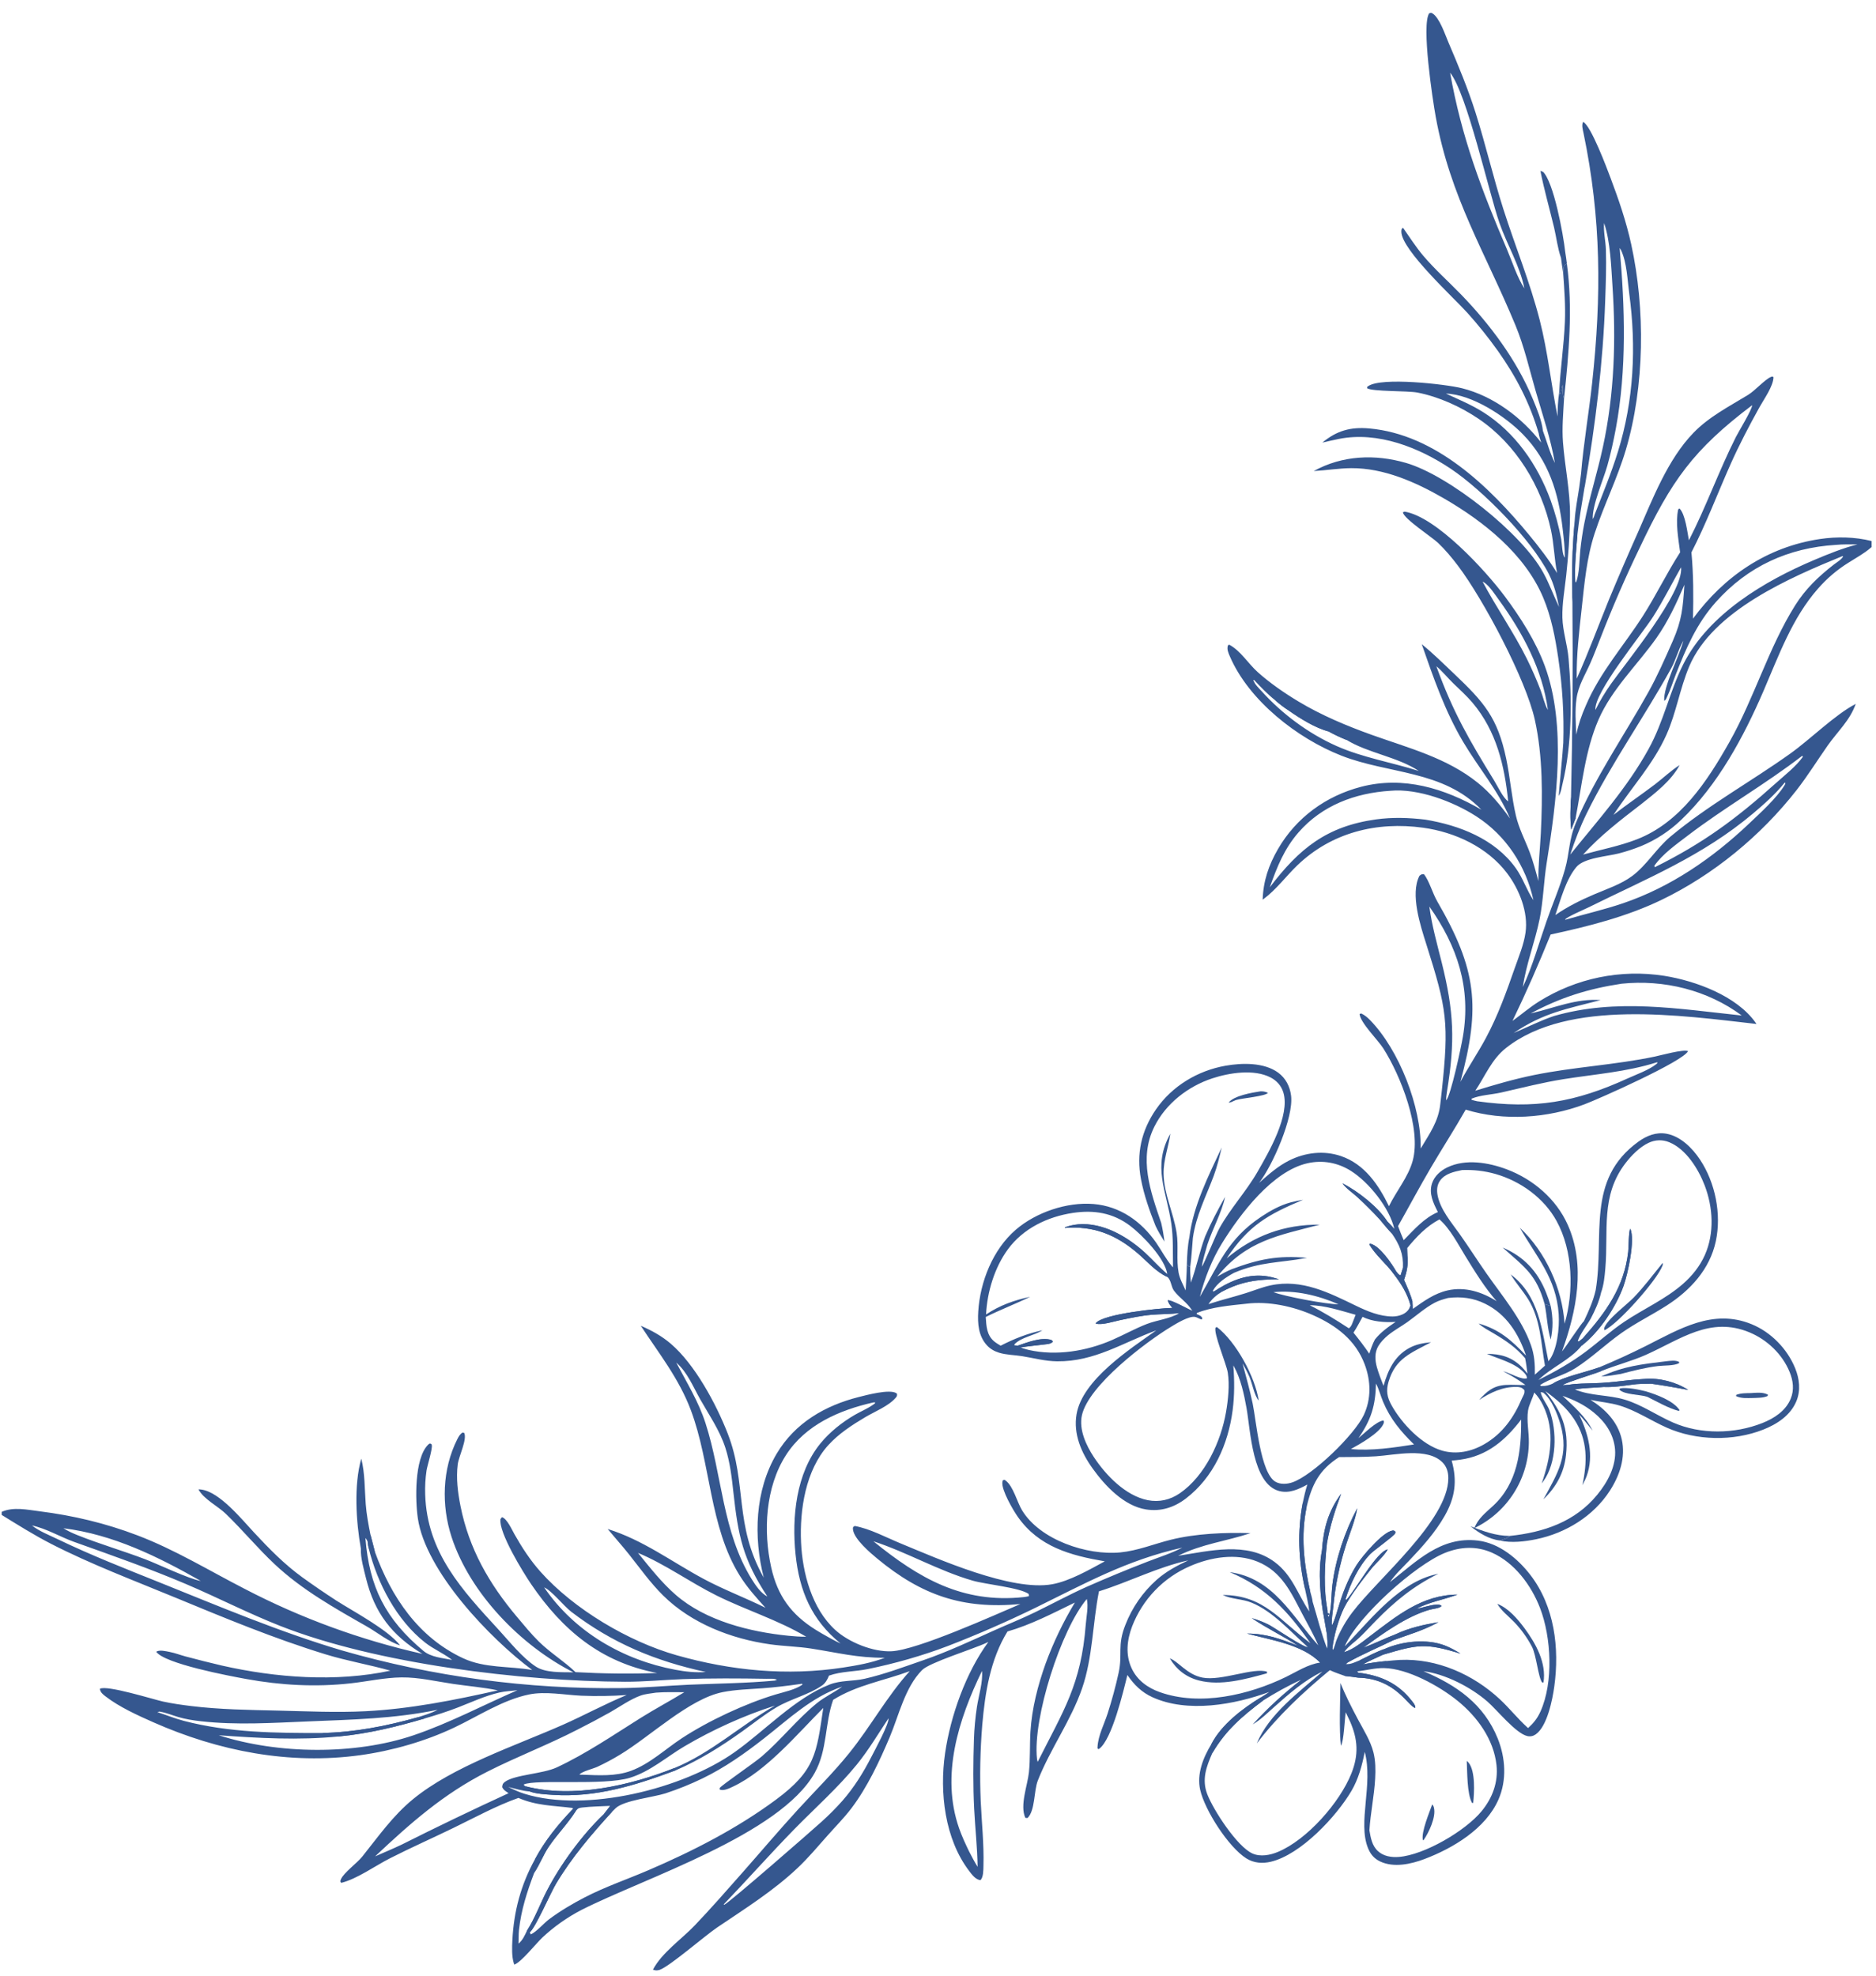 <?xml version="1.0" encoding="UTF-8"?> <svg xmlns="http://www.w3.org/2000/svg" width="320" height="337" viewBox="0 0 320 337" fill="none"><g clip-path="url(#clip0_1847_1294)"><path d="M265.229 78.968C264.496 74.782 263.136 70.793 261.958 66.725C260.87 62.967 260.006 59.114 258.505 55.491C253.299 42.927 247.427 33.731 244.905 19.952C244.366 17.005 242.436 4.22 243.788 2.264C244.045 2.202 244.081 2.131 244.325 2.274C245.533 2.98 246.494 5.887 247.053 7.195C248.743 11.146 250.39 15.098 251.688 19.2C253.412 24.647 254.7 30.223 256.437 35.667C258.46 42.007 260.989 48.148 262.642 54.609C264.02 59.999 264.592 65.583 265.68 71.037C265.689 69.69 265.747 68.345 265.952 67.011L266.143 67.221C266.277 66.691 266.406 66.161 266.532 65.629C266.561 66.395 266.499 67.274 266.79 67.99C266.655 70.477 266.415 72.949 266.605 75.438C266.921 79.567 267.839 83.75 267.804 87.89C267.774 91.284 267.519 94.814 267.151 98.187C266.894 100.549 266.446 102.944 266.505 105.327C266.563 107.659 267.353 109.942 267.555 112.265C268.15 119.081 268.159 127.017 266.53 133.676C266.369 134.336 266.258 135.173 265.899 135.744C265.849 135.559 266.626 127.808 266.659 126.678C266.729 124.263 266.693 121.85 266.55 119.438C266.407 117.027 266.157 114.626 265.802 112.237C265.277 108.72 264.625 105.243 263.24 101.947C260.104 94.486 253.024 88.879 246.154 84.924C241.444 82.212 236 79.807 230.473 79.849C228.33 79.866 226.227 80.226 224.094 80.343C228.961 77.65 234.548 77.421 239.847 78.961C247.118 81.073 259.586 90.95 263.256 97.694C264.28 99.575 265.017 101.598 265.933 103.531C265.534 101.549 265.108 99.701 264.183 97.881C261.207 92.026 252.96 83.637 247.484 79.965C242.056 76.326 235.038 73.548 228.421 74.855C227.465 75.044 226.513 75.27 225.563 75.489C228.021 73.441 230.4 72.793 233.568 73.076C244.843 74.083 253.981 82.933 260.835 91.242C262.563 93.337 264.186 95.43 265.603 97.751C265.122 95.318 265.081 92.838 264.558 90.405C262.949 82.927 258.567 75.714 252.178 71.411C249.116 69.348 245.426 67.668 241.791 66.957C240.076 66.622 234.076 66.813 233.186 66.21C233.226 65.932 233.161 66.014 233.392 65.853C235.646 64.291 246.534 65.508 249.382 66.218C254.709 67.545 259.557 71.19 262.891 75.491C262.747 74.987 262.526 74.433 262.468 73.915C260.928 68.702 258.621 64.241 255.486 59.825C253.885 57.581 252.164 55.434 250.323 53.383C247.958 50.757 239.168 42.732 239.036 39.576C239.025 39.315 239.045 39.278 239.093 39.05L239.32 38.85C240.429 40.416 241.501 42.113 242.737 43.577C244.707 45.908 247.013 47.956 249.137 50.142C254.126 55.279 258.698 61.38 261.449 68.026C262.107 69.618 263.006 71.746 263.182 73.478C263.87 75.33 264.337 77.184 265.229 78.968ZM266.917 95.103C266.945 93.471 266.736 91.825 266.552 90.205C265.854 84.065 264.182 78.616 259.788 74.094C256.781 70.999 251.09 67.267 246.641 67.132C248.742 68.101 250.949 69.02 252.913 70.246C258.419 73.682 262.298 79.288 264.495 85.32C265.27 87.449 265.891 89.74 266.308 91.971C266.44 92.675 266.471 94.7 266.917 95.103ZM260.024 49.191C259.24 45.269 257.058 41.751 255.76 38.001C253.906 32.642 250.225 15.96 247.353 12.395C249.287 23.395 252.738 32.438 257.087 42.621C257.97 44.688 258.796 47.337 260.024 49.191Z" fill="#35578F"></path><path d="M33.855 254.031C34.082 254.032 34.072 254.026 34.335 254.059C37.448 254.454 41.215 259.107 43.304 261.35C45.894 264.13 48.473 266.781 51.563 269.021C53.467 270.396 55.405 271.722 57.376 272.998C60.425 274.944 66.124 277.93 68.244 280.631C66.314 280.04 64.403 278.456 62.644 277.453C57.126 274.308 51.535 271.182 46.871 266.81C43.952 264.075 41.39 260.965 38.51 258.188C37.128 256.855 34.753 255.709 33.855 254.031Z" fill="#35578F"></path><path d="M266.639 46.578C266.646 46.308 266.635 46.012 266.678 45.745C266.758 45.24 266.861 45.242 267.269 44.965C268.316 52.598 267.593 60.373 266.79 67.99C266.5 67.274 266.562 66.395 266.533 65.629C266.407 66.161 266.277 66.691 266.144 67.221L265.953 67.011C266.146 62.979 266.761 58.968 266.933 54.926C267.051 52.132 266.839 49.363 266.639 46.578Z" fill="#35578F"></path><path d="M266.271 43.986C265.7 42.405 265.476 40.43 265.081 38.775C264.31 35.551 263.389 32.371 262.75 29.114L263.227 29.37L262.98 29.119C263.028 29.154 263.079 29.185 263.124 29.224C265.001 30.852 266.682 40.081 266.989 42.972C267.096 43.634 267.19 44.298 267.27 44.965C266.862 45.242 266.759 45.24 266.679 45.745C266.636 46.012 266.647 46.308 266.64 46.578C266.484 45.725 266.392 44.846 266.271 43.986Z" fill="#35578F"></path><path d="M215.012 186.135C215.536 186.132 215.806 186.185 216.287 186.394C215.881 186.967 211.906 187.308 210.953 187.586L210.751 187.647L209.905 188.023L209.939 187.983L209.559 188.074C210.462 186.873 213.584 186.354 215.012 186.135Z" fill="#35578F"></path><path d="M269.685 80.811C270.115 75.611 271.024 70.462 271.584 65.276C273.18 50.516 273.148 37.276 270.106 22.683C269.983 22.095 269.757 21.34 270.038 20.785C271.372 21.388 274.121 28.76 274.723 30.357C276.122 34.069 277.393 37.783 278.244 41.663C280.663 52.692 280.548 65.873 277.326 76.729C275.877 81.61 273.59 86.147 272.011 90.967C270.633 95.175 270.268 99.503 269.788 103.873C269.353 107.836 268.886 111.754 268.952 115.749C270.956 111.296 272.629 106.743 274.466 102.223C276.064 98.382 277.712 94.562 279.41 90.763C281.907 85.077 284.468 78.37 288.841 73.843C291.539 71.052 294.939 69.336 298.202 67.338C299.381 66.616 301.096 64.666 302.11 64.278C302.176 64.252 302.244 64.233 302.311 64.21L302.516 64.328C302.482 65.871 300.888 68.077 300.134 69.437C298.345 72.665 296.657 75.876 295.156 79.253C292.949 84.22 291.002 89.381 288.517 94.213C288.871 98.004 288.869 101.718 288.781 105.519C294.083 98.288 301.436 93.281 310.419 91.939C313.324 91.504 316.398 91.558 319.255 92.28V93.297L319.065 93.46C317.912 94.44 316.585 95.157 315.311 95.965C314.825 96.266 314.351 96.586 313.888 96.924C313.425 97.261 312.976 97.615 312.542 97.987C312.106 98.358 311.684 98.745 311.277 99.148C310.87 99.55 310.479 99.968 310.104 100.4C305.697 105.399 303.414 111.813 300.816 117.837C297.429 125.687 293.016 133.911 286.743 139.86C286.25 140.332 285.736 140.78 285.202 141.205C284.667 141.629 284.114 142.028 283.543 142.401C282.971 142.774 282.384 143.121 281.78 143.439C281.177 143.758 280.56 144.048 279.929 144.309C278.689 144.808 277.422 145.225 276.128 145.56C274.18 146.064 270.208 146.305 268.895 147.873C267.076 150.046 266.225 153.423 265.303 156.071C267.379 154.637 269.611 153.529 271.927 152.542C274.098 151.617 276.525 150.817 278.425 149.401C280.882 147.571 282.546 144.687 284.944 142.685C291.348 137.341 298.631 133.351 305.39 128.523C308.826 126.069 313.013 121.887 316.542 120.055C315.557 122.873 313.461 124.742 311.782 127.127C309.989 129.676 308.361 132.317 306.438 134.779C300.372 142.543 292.27 149.217 283.387 153.496C277.453 156.355 270.916 158.007 264.504 159.389C262.471 164.401 260.345 169.26 257.993 174.132C259.499 173.037 260.93 171.806 262.508 170.819C262.902 170.572 263.3 170.335 263.704 170.106C264.108 169.877 264.517 169.657 264.93 169.447C265.344 169.236 265.762 169.035 266.185 168.843C266.608 168.652 267.034 168.469 267.465 168.297C267.896 168.124 268.33 167.961 268.769 167.808C269.207 167.654 269.648 167.511 270.093 167.377C270.537 167.244 270.984 167.12 271.435 167.007C271.885 166.893 272.337 166.79 272.791 166.696C273.246 166.603 273.703 166.52 274.161 166.447C274.62 166.374 275.079 166.311 275.541 166.259C276.002 166.206 276.464 166.164 276.927 166.133C277.39 166.101 277.854 166.08 278.318 166.069C278.782 166.058 279.246 166.057 279.71 166.067C280.174 166.077 280.638 166.097 281.101 166.127C281.564 166.158 282.026 166.199 282.488 166.25C282.949 166.301 283.409 166.363 283.867 166.434C289.207 167.287 296.222 169.836 299.478 174.445C299.525 174.512 299.571 174.581 299.618 174.648C286.923 173.222 267.543 170.314 256.889 178.742C254.414 180.7 253.362 183.487 251.649 186.034C254.957 185.012 258.28 184.046 261.676 183.355C268.498 181.968 275.474 181.638 282.299 180.204C283.267 180.001 287.191 178.915 287.935 179.28C287.155 181.004 272.803 187.402 270.262 188.355C263.961 190.719 256.493 191.263 250.013 189.259C248.128 192.58 246.057 195.777 244.122 199.067C242.173 202.378 240.366 205.777 238.476 209.122C238.772 209.935 239.092 210.729 239.435 211.523C241.214 209.728 242.902 207.74 245.273 206.73C244.493 205.211 243.691 203.573 244.267 201.834C244.68 200.588 245.719 199.667 246.874 199.109C250.001 197.599 253.919 198.273 257.037 199.448C261.507 201.133 265.447 204.49 267.414 208.89C270.516 215.833 268.915 223.661 266.439 230.506C267.111 229.701 269.772 225.627 270.163 225.361C270.994 223.605 271.743 221.959 272.183 220.055C273.746 210.8 270.447 201.235 279.478 194.716C280.873 193.71 282.488 193.056 284.233 193.362C286.656 193.787 288.674 195.813 289.984 197.787C292.592 201.72 293.664 207.069 292.679 211.691C291.656 216.487 288.32 220.086 284.311 222.66C281.778 224.286 279.024 225.628 276.57 227.364C273.887 229.262 271.512 231.574 268.729 233.35C266.822 234.567 264.254 235.162 262.695 236.246C262.873 236.43 262.771 236.391 263.016 236.397C263.749 236.412 264.225 236.273 264.883 235.974C266.773 234.796 270.457 234.057 272.739 233.23C275.443 232.109 278.104 230.892 280.72 229.579C286.499 226.672 292.174 223.158 298.776 225.852C302.081 227.201 304.861 230.05 306.207 233.351C306.942 235.15 307.182 237.141 306.421 238.98C305.413 241.413 303.119 242.908 300.759 243.837C295.652 245.847 289.321 245.728 284.309 243.499C281.618 242.303 279.119 240.601 276.286 239.737C274.643 239.236 272.96 239.128 271.298 238.753C273.818 240.336 275.958 242.503 276.632 245.493C277.324 248.571 276.276 251.65 274.615 254.234C271.813 258.594 267.089 261.477 262.063 262.524C260.133 262.926 257.786 263.202 255.845 262.75C256.473 262.496 257.046 262.481 257.52 261.966C263.296 261.363 268.656 259.576 272.458 254.938C274.218 252.791 275.727 250.033 275.483 247.169C275.265 244.615 273.812 242.512 271.878 240.93C270.25 239.6 268.499 238.759 266.528 238.07C268.477 239.902 270.451 241.586 271.667 244.014C270.916 243.076 270.172 242.138 269.359 241.251C270.92 244.524 271.937 248.228 270.637 251.779C270.443 252.311 270.167 252.814 269.914 253.32C270.77 249.31 270.859 245.632 268.518 242.068C267.232 240.11 265.475 238.621 263.594 237.266C266.358 240.749 267.62 243.629 267.121 248.174C266.787 251.223 265.451 253.615 263.271 255.726C265.698 251.269 267.689 248.221 266.175 242.942C265.675 241.2 264.683 238.656 263.232 237.526L262.804 237.434C262.956 238.427 263.911 239.518 264.289 240.512C265.639 244.065 265.547 249.509 263.25 252.643C263.16 252.766 263.069 252.888 262.977 253.01C264.482 248.624 265.331 244.074 263.211 239.703C262.817 238.891 262.332 238.152 261.701 237.503C261.429 238.512 260.811 239.565 260.653 240.558C260.371 242.334 260.819 244.235 260.784 246.031C260.782 246.211 260.777 246.39 260.769 246.569C260.761 246.748 260.75 246.927 260.736 247.106C260.723 247.285 260.706 247.464 260.687 247.642C260.667 247.821 260.644 247.999 260.619 248.176C260.594 248.354 260.565 248.531 260.534 248.708C260.503 248.884 260.468 249.06 260.432 249.236C260.394 249.411 260.354 249.586 260.312 249.761C260.269 249.935 260.223 250.108 260.175 250.281C260.126 250.454 260.075 250.626 260.021 250.797C259.967 250.968 259.91 251.138 259.85 251.307C259.79 251.476 259.728 251.644 259.663 251.812C259.598 251.979 259.53 252.145 259.459 252.31C259.388 252.475 259.315 252.638 259.239 252.801C259.163 252.963 259.084 253.125 259.003 253.285C258.922 253.444 258.838 253.603 258.751 253.76C258.665 253.917 258.576 254.073 258.484 254.227C258.393 254.381 258.298 254.534 258.202 254.685C258.105 254.836 258.006 254.986 257.904 255.134C257.803 255.282 257.699 255.428 257.593 255.572C257.486 255.717 257.378 255.86 257.266 256.001C257.156 256.142 257.042 256.281 256.927 256.418C256.811 256.555 256.693 256.69 256.573 256.824C256.453 256.957 256.331 257.088 256.207 257.218C256.082 257.347 255.956 257.474 255.827 257.599C255.699 257.725 255.569 257.848 255.436 257.969C255.303 258.09 255.169 258.208 255.032 258.325C254.896 258.441 254.758 258.555 254.618 258.667C254.477 258.779 254.335 258.889 254.191 258.996C254.048 259.104 253.902 259.209 253.755 259.311C253.608 259.414 253.459 259.514 253.308 259.611C253.158 259.709 253.006 259.804 252.852 259.897C252.699 259.989 252.544 260.08 252.387 260.167C252.086 260.338 251.781 260.502 251.473 260.659C252.158 258.94 253.372 258.05 254.693 256.824C258.851 252.969 259.517 247.514 259.466 242.122C256.77 245.666 253.664 248.322 249.117 248.956C248.62 249.026 248.121 249.081 247.621 249.12C248.591 252.584 248.217 255.392 246.433 258.534C244.811 261.392 242.555 263.88 240.301 266.249C239.201 267.405 237.988 268.528 237.086 269.849C241.649 266.297 245.747 262.002 252.097 262.76C255.714 263.193 258.895 265.827 261.045 268.622C265.168 273.984 266.027 281.099 265.124 287.648C264.819 289.863 263.921 294.438 261.959 295.809C261.525 296.112 261.026 296.219 260.509 296.097C258.541 295.632 255.354 291.635 253.725 290.222C250.888 287.76 246.557 285.518 242.81 285.039C248.451 287.419 253.117 290.653 255.477 296.519C256.804 299.816 257.049 303.612 255.606 306.915C253.429 311.899 247.851 315.235 242.976 317.077C240.676 317.946 237.744 318.591 235.417 317.488C234.385 316.996 233.761 316.245 233.343 315.198C231.569 310.776 234.257 304.373 232.793 298.798C232.343 301.099 231.719 303.427 230.52 305.461C227.945 309.83 221.903 316.307 216.791 317.532C215.33 317.88 213.879 317.771 212.592 316.965C209.553 315.052 205.51 308.762 204.721 305.271C204.11 302.57 205.235 299.76 206.625 297.485C208.349 294.136 211.934 291.422 215.074 289.503C215.551 289.198 216.041 288.905 216.501 288.576C210.586 290.753 202.556 292.205 196.571 289.471C194.714 288.623 193.444 287.35 192.303 285.686C191.621 288.476 189.687 296.641 187.519 298.251C187.47 298.287 187.415 298.312 187.363 298.342C187.164 298.118 187.194 298.238 187.21 297.974C187.327 295.967 188.329 294.135 188.937 292.246C189.661 289.996 190.305 287.625 190.809 285.316C191.519 282.067 190.537 280.723 191.964 277.133C192.106 276.766 192.258 276.404 192.422 276.047C192.585 275.689 192.759 275.337 192.943 274.99C193.128 274.643 193.322 274.301 193.527 273.966C193.731 273.63 193.946 273.301 194.17 272.978C194.394 272.655 194.627 272.339 194.87 272.03C195.113 271.721 195.365 271.419 195.625 271.125C195.886 270.831 196.155 270.545 196.433 270.267C196.71 269.988 196.996 269.719 197.29 269.457C198.932 268.009 200.722 267.064 202.684 266.135C197.358 267.323 192.609 269.805 187.455 271.417C186.366 276.89 186.408 282.663 184.578 287.965C182.681 293.462 179.154 298.279 177.031 303.677C176.328 305.463 176.598 308.769 175.275 310.079L174.904 310.057C173.915 307.97 175.28 304.477 175.51 302.286C175.75 299.993 175.627 297.645 175.77 295.339C176.017 291.38 177.026 287.46 178.356 283.732C179.02 281.922 179.77 280.148 180.604 278.409C181.438 276.671 182.353 274.977 183.35 273.326C179.575 275.16 175.9 277.096 171.851 278.265C168.917 283.03 168.031 288.677 167.551 294.176C167.195 298.511 167.106 302.852 167.286 307.199C167.454 310.855 167.856 314.559 167.752 318.217C167.732 318.915 167.763 320.183 167.236 320.681C166.405 320.569 165.822 319.775 165.333 319.136C161.138 313.637 160.244 305.692 161.204 299.059C162.129 292.665 164.77 285.238 168.594 280.043L168.331 280.17C166.082 281.245 158.551 283.543 157.263 284.862C154.347 287.847 153.346 292.527 151.764 296.278C150.027 300.398 147.94 304.841 145.232 308.415C143.996 310.046 142.522 311.525 141.166 313.058C139.491 314.946 137.888 316.865 136.049 318.603C131.913 322.513 127.038 325.569 122.339 328.741C120.212 330.177 114.225 335.386 112.512 335.981C111.981 336.109 111.896 336.106 111.375 335.944C112.923 333.018 116.225 330.788 118.504 328.401C121.269 325.504 123.918 322.473 126.57 319.472C129.763 315.855 132.874 312.17 136.131 308.613C139.047 305.425 142.137 302.379 144.851 299.013C148.499 294.491 151.283 289.35 155.174 285.034C150.75 286.668 146.186 287.386 142.115 289.921C140.666 294.013 141.157 298.475 138.957 302.394C133.051 312.908 109.972 320.282 99.206 325.744C98.595 326.06 97.995 326.396 97.407 326.753C96.819 327.111 96.245 327.487 95.683 327.884C95.121 328.281 94.573 328.696 94.04 329.13C93.507 329.564 92.99 330.017 92.489 330.489C91.447 331.473 88.82 334.772 87.718 335.075C87.694 335.006 87.67 334.938 87.648 334.869C87.274 333.676 87.337 332.127 87.4 330.891C87.65 325.965 88.854 321.466 91.234 317.142C92.934 313.949 95.234 311.12 97.737 308.526L97.678 308.364C94.406 307.948 91.544 308.003 88.429 306.651C84.663 307.984 81.031 309.976 77.439 311.722C73.815 313.485 70.116 315.123 66.525 316.946C63.95 318.254 60.959 320.441 58.206 321.142L58.041 320.909C58.077 320.706 58.066 320.712 58.168 320.488C58.673 319.379 60.906 317.765 61.779 316.675C64.554 313.214 66.979 309.717 70.453 306.864C77.255 301.279 87.853 297.781 95.963 294.201C99.639 292.579 103.184 290.626 106.899 289.105C104.321 289.283 101.741 289.32 99.159 289.218C96.326 289.086 93.02 288.434 90.236 289.008C85.744 289.933 81.61 292.692 77.497 294.643C72.542 296.992 66.905 298.608 61.471 299.359C49.356 301.034 37.277 298.669 26.162 293.753C23.445 292.551 20.357 291.146 18.012 289.342C17.545 288.983 17.119 288.65 17.039 288.044C18.166 287.338 26.16 289.853 27.798 290.211C29.353 290.55 30.96 290.777 32.539 290.972C37.481 291.581 42.492 291.642 47.465 291.759C52.411 291.876 57.391 292.114 62.333 291.865C69.98 291.48 77.473 289.975 84.929 288.307C82.442 287.787 79.878 287.584 77.364 287.217C74.434 286.79 71.447 286.059 68.479 286.096C65.597 286.131 62.698 286.787 59.834 287.105C53.835 287.773 47.938 287.446 42.011 286.37C39.083 285.839 28.064 283.764 26.648 281.721C27.178 281.349 28.308 281.63 28.927 281.75C29.853 281.931 30.73 282.273 31.639 282.518C33.706 283.072 35.78 283.593 37.862 284.081C47.049 286.154 57.328 286.939 66.597 284.944C62.938 283.917 59.195 283.285 55.553 282.168C46.754 279.471 38.272 275.94 29.776 272.429C22.737 269.521 15.489 266.791 8.712 263.314C5.814 261.827 3.06 260.093 0.289 258.386L0.289 257.861C2.27 256.969 4.646 257.497 6.727 257.76C12.524 258.493 17.985 259.79 23.452 261.872C29.856 264.312 35.64 267.867 41.712 270.982C44.107 272.23 46.539 273.399 49.009 274.49C51.48 275.58 53.983 276.589 56.519 277.517C59.054 278.445 61.618 279.289 64.208 280.05C66.799 280.812 69.412 281.488 72.046 282.079C66.853 278.945 63.883 275.077 62.435 269.199C62.071 267.717 61.479 265.671 61.559 264.159C60.731 259.51 60.338 253.313 61.626 248.782C62.263 251.309 62.186 253.952 62.385 256.536C62.52 258.298 62.84 260.012 63.189 261.74L63.95 264.681C66.737 272.369 71.352 279.271 79.005 282.833C82.724 284.563 86.841 284.139 90.787 284.834C83.571 279.483 72.582 267.965 71.272 258.948C70.832 255.921 70.661 248.857 72.984 246.45C73.138 246.29 73.169 246.286 73.336 246.192C73.548 246.29 73.585 246.243 73.643 246.438C73.825 247.054 72.887 249.946 72.757 250.812C72.556 252.166 72.48 253.528 72.527 254.896C72.835 264.819 78.803 271.164 85.118 278.037C87.004 280.091 89.053 282.695 91.38 284.239C93.052 285.349 95.847 285.198 97.815 285.228C88.889 280.72 80.172 271.79 77.028 262.149C75.268 256.751 75.416 250.587 78.011 245.457C78.234 245.016 78.468 244.595 78.901 244.334L79.181 244.393C79.718 245.5 78.254 248.375 78.079 249.761C77.782 252.112 78.086 254.54 78.545 256.849C80.003 264.171 83.434 270.133 88.186 275.777C89.394 277.211 90.577 278.666 91.915 279.983C93.872 281.909 96.213 283.33 98.174 285.2C102.833 285.455 107.428 285.524 112.089 285.344C102.52 283.533 95.95 278.05 90.593 270.182C89.236 268.189 85.043 261.385 85.368 259.094L85.625 258.767C86.472 259.004 87.326 260.919 87.737 261.646C89.027 263.931 90.432 266.095 92.183 268.061C97.898 274.477 107.225 279.998 115.458 282.329C124.719 284.952 134.287 285.875 143.819 284.416C146.221 284.048 148.652 283.616 150.93 282.746C146.15 282.764 142.956 281.888 138.362 281.176C136.046 280.816 133.681 280.78 131.356 280.453C124.721 279.519 117.915 276.883 113.095 272.106C110.941 269.97 109.193 267.5 107.312 265.132C106.134 263.649 104.864 262.241 103.654 260.785C109.674 262.649 114.549 266.357 120.027 269.299C123.468 271.145 127.097 272.496 130.576 274.225C129 272.486 127.432 270.743 126.188 268.743C120.976 260.361 121.266 249.645 117.847 240.53C115.816 235.114 112.424 230.88 109.301 226.118C111.192 226.945 112.851 227.844 114.427 229.191C118.526 232.694 122.165 239.458 124.132 244.505C127.467 253.058 125.168 260.024 130.277 269.082C128.512 262.142 128.753 254.213 132.49 247.927C135.598 242.7 140.723 239.724 146.499 238.271C147.759 237.954 151.725 236.882 152.872 237.61C152.922 237.641 152.962 237.686 153.006 237.724C153.026 238.063 153.023 238.122 152.79 238.395C151.565 239.826 149.226 240.741 147.604 241.703C145.345 243.044 143.066 244.524 141.289 246.48C137.419 250.74 136.39 257.503 136.639 263.042C136.873 268.26 138.477 274.348 142.463 277.993C144.777 280.11 148.911 281.782 152.056 281.638C156.421 281.438 169.472 275.533 174.053 273.584C164.213 274.504 157.216 272.103 149.638 265.835C148.454 264.856 145.739 262.554 145.506 260.933C145.471 260.691 145.485 260.676 145.513 260.465L145.791 260.266C148.388 260.734 151.131 262.212 153.577 263.222C160.007 265.875 172.529 271.467 179.487 270.206C182.456 269.668 185.802 267.735 188.452 266.3C182.603 265.296 177.218 263.841 173.611 258.706C172.81 257.565 170.83 254.191 170.98 252.81C171.001 252.61 171.017 252.605 171.091 252.45C171.406 252.403 171.304 252.358 171.541 252.529C172.828 253.463 173.493 256.197 174.328 257.578C177.4 262.666 185.459 265.332 191.101 264.777C194.059 264.487 196.824 263.34 199.687 262.623C203.952 261.556 208.928 261.358 213.318 261.49C209.049 262.908 205.114 263.298 200.963 265.349C206.332 264.536 212.68 262.865 217.435 266.423C220.46 268.687 221.343 271.888 223.33 274.852C223.2 273.542 222.842 272.203 222.581 270.911C221.474 266.081 221.285 261.218 222.211 256.344C222.428 255.276 222.677 254.243 222.999 253.202C221.526 254.005 219.918 254.76 218.198 254.307C213.614 253.099 213.315 244.016 212.627 240.155C212.21 237.808 211.635 235.111 210.454 233.017C210.429 232.973 210.403 232.93 210.378 232.887C210.578 235.402 210.585 238.003 210.262 240.505C209.516 246.288 207.008 251.984 202.272 255.592C200.278 257.111 198.016 257.841 195.499 257.451C191.73 256.866 188.489 253.411 186.378 250.468C184.45 247.781 183.059 244.586 183.632 241.218C184.634 235.332 192.696 230.139 197.23 226.905C191.507 229.013 186.699 232.259 180.313 232.185C178.249 232.161 176.358 231.631 174.344 231.306C173.057 231.098 171.652 231.103 170.407 230.715C169.616 230.469 168.924 230.077 168.358 229.467C166.896 227.89 166.738 225.753 166.863 223.713C167.174 218.632 169.349 213.12 173.261 209.746C176.709 206.773 181.986 204.978 186.535 205.356C191.041 205.731 194.677 208.304 197.219 211.964C198.146 213.3 198.887 214.781 199.954 216.014C199.997 216.063 200.042 216.112 200.086 216.161C200.038 213.689 200.155 211.151 199.797 208.702C198.968 203.032 196.515 198.963 199.632 193.36C199.312 195.662 198.442 197.837 198.482 200.2C198.54 203.661 200.169 206.863 200.702 210.259C201.053 212.498 200.631 214.811 201.038 217.056C201.222 218.074 201.817 219.156 202.241 220.098C202.311 218.621 202.432 217.164 202.447 215.682C202.678 215.909 202.698 215.992 203.026 216.059C202.984 216.952 203.08 217.868 203.129 218.76C204.096 216.194 204.601 213.445 205.582 210.85C206.566 208.537 207.738 206.335 208.972 204.148C208.36 206.911 206.835 209.572 205.948 212.277C205.611 213.556 205.182 214.727 205.007 216.049C205.345 215.669 207.436 210.502 208.007 209.477C209.893 206.091 212.59 203.195 214.504 199.859C216.418 196.52 220.086 190.255 218.912 186.343C218.565 185.188 217.787 184.317 216.721 183.766C213.89 182.301 209.691 182.972 206.8 183.921C202.649 185.284 198.874 188.212 196.905 192.161C194.193 197.598 196.251 203.215 198.071 208.576C198.32 209.638 198.495 210.681 198.629 211.763C198.071 210.879 197.541 210.014 197.1 209.064C196.076 206.492 195.14 203.842 194.622 201.117C193.802 196.805 194.688 192.833 197.182 189.216C199.927 185.233 204.296 182.609 209.033 181.771C211.842 181.274 215.621 181.178 218.036 182.958C219.315 183.902 220.027 185.298 220.224 186.86C220.694 190.566 217.079 198.775 214.781 201.736C216.382 200.321 217.971 198.899 219.897 197.934C222.638 196.562 225.803 196.18 228.732 197.177C232.749 198.545 235.148 202.074 236.921 205.732C238.169 203.165 240.205 200.762 240.966 198.001C242.489 192.484 238.916 183.456 235.958 178.811C235.049 177.382 232.029 174.424 231.911 172.95L232.183 172.851C232.786 173.126 233.254 173.531 233.713 174.002C238.66 179.07 242.451 188.815 242.335 195.891C243.831 193.385 245.39 191.25 245.682 188.275L245.932 186.077C247.18 174.422 246.822 172.162 243.286 161.017C242.301 157.909 240.509 152.484 242.124 149.374C242.478 149.112 242.472 149.085 242.906 149.111C243.809 150.285 244.359 152.352 245.165 153.744C251.885 165.348 252.588 171.683 249.108 184.527C250.459 181.965 252.106 179.568 253.473 177.013C255.523 173.182 256.96 169.182 258.388 165.092C259.07 163.138 259.921 161.128 260.217 159.07C260.718 155.587 259.15 151.693 257.085 148.953C253.721 144.491 248.182 141.924 242.744 141.173C234.83 140.081 227.13 141.985 221.302 147.582C219.369 149.438 217.714 151.717 215.557 153.318L215.379 153.449C215.478 150.285 216.406 147.551 217.993 144.812C221.111 139.43 226.178 135.759 232.171 134.195C239.375 132.315 246.422 134.456 252.69 138.104C246.159 131.336 236.883 132.041 228.831 128.893C221.307 125.95 213.048 119.521 209.789 111.962C209.526 111.351 209.219 110.694 209.475 110.038L209.689 109.962C211.61 110.992 212.891 113.149 214.498 114.601C216.563 116.467 219.102 118.214 221.482 119.643C225.408 122.002 229.743 123.819 234.047 125.358C240.29 127.592 246.772 129.247 252.05 133.49C254.241 135.251 255.942 137.336 257.574 139.602C255.496 134.723 252.206 130.983 249.55 126.488C246.475 121.284 244.492 115.554 242.515 109.871C244.474 111.465 246.272 113.237 248.099 114.977C253.128 119.766 255.451 122.382 256.924 129.415C257.594 132.618 257.838 135.923 258.575 139.109C259.077 141.279 260.114 143.225 260.904 145.294C261.52 146.908 261.953 148.611 262.423 150.273C262.355 147.594 262.695 144.823 262.826 142.142C263.135 135.779 263.186 129.011 261.802 122.758C260.277 115.866 253.021 102.214 248.706 96.508C247.661 95.126 246.549 93.787 245.292 92.59C244.23 91.578 239.471 88.499 239.295 87.379L239.595 87.263C244.996 88.15 253.355 97.257 256.67 101.696C259.348 105.284 261.971 109.391 263.517 113.607C267.254 123.792 265.499 136.725 263.821 147.214C263.316 150.371 263.253 153.636 262.621 156.752C261.832 160.638 260.323 164.435 259.759 168.352C261.427 164.762 262.495 160.879 263.793 157.144C264.82 154.184 266.095 151.287 266.947 148.271C267.754 145.415 267.575 143.239 268.819 140.314C272.169 132.438 277.033 125.493 281.175 118.045C282.73 115.249 284.019 112.304 285.309 109.379C286.91 105.747 287.053 103.642 287.322 99.732C285.95 102.909 284.524 106.03 282.512 108.867C279.264 113.447 274.954 117.5 272.68 122.71C270.396 127.942 269.824 133.98 268.761 139.559L268.013 141.501C267.784 139.644 267.883 137.809 267.975 135.948C268.239 124.861 268.318 113.774 268.214 102.684L268.179 99.288C268.127 95.798 268.287 92.37 268.596 88.892C268.695 86.985 269.1 85.009 269.379 83.115L269.685 80.811ZM231.669 285.287C235.489 285.769 238.458 287.051 240.869 290.159C241.139 290.508 241.427 290.837 241.417 291.294C240.237 291.121 238.121 286.291 231.708 286.143C230.951 286.029 230.192 285.934 229.43 285.858C228.565 285.542 227.666 285.26 226.837 284.857C222.248 288.657 217.994 292.623 214.371 297.367C216.463 292.323 221.587 288.621 225.577 285.101C222.494 286.583 219.89 288.881 217.352 291.137C216.177 292.181 215.043 293.316 213.681 294.115C216.24 291.302 218.92 288.857 221.913 286.516C219.667 287.535 217.535 288.733 215.445 290.043C211.914 292.68 209.036 295.159 206.786 299.02C205.769 301.335 204.964 303.498 205.929 306.015C206.967 308.719 211.032 314.971 213.644 316.133C214.996 316.737 216.659 316.41 217.971 315.865C222.961 313.787 228.537 307.438 230.516 302.47C231.78 299.296 231.63 296.669 230.267 293.566C230.038 293.054 229.798 292.547 229.548 292.045C229.362 293.22 229.231 296.966 228.737 297.761C228.402 295.415 228.603 289.571 228.654 287.042C229.503 289.183 230.537 291.193 231.615 293.223C232.571 295.023 233.777 296.898 234.275 298.884C234.64 300.335 234.648 301.868 234.568 303.353C234.408 306.307 233.771 309.22 233.588 312.179C233.809 313.463 234.032 314.802 235.046 315.728C236.011 316.609 237.352 316.815 238.612 316.715C242.964 316.376 249.961 312.282 252.731 308.907C254.576 306.658 255.582 303.975 255.266 301.048C254.791 296.656 251.973 292.795 248.622 290.081C245.527 287.574 240.109 284.558 236.04 284.504C234.485 284.483 233.023 284.904 231.49 285.066L231.669 285.287ZM247.011 221.38C246.208 221.597 245.44 221.808 244.702 222.202C243.026 223.096 241.613 224.388 240.073 225.485C238.992 226.254 237.782 226.902 236.759 227.743C236.141 228.252 235.534 228.88 235.118 229.567C234.45 230.67 234.53 232.006 234.869 233.206C235.173 234.279 235.591 235.326 235.993 236.365C236.747 233.743 237.807 231.358 240.311 229.953C241.521 229.275 242.753 229.067 244.111 228.925C240.754 230.753 238.035 231.627 236.855 235.661C236.403 237.205 236.602 238.331 237.39 239.727C239.125 242.802 242.516 246.43 246.016 247.425C248.456 248.118 250.992 247.579 253.155 246.337C256.298 244.534 258.248 241.74 259.628 238.465C259.882 237.926 260.118 237.663 260.009 237.067C259.593 236.658 259.276 236.557 258.711 236.548C256.304 236.512 254.259 237.501 252.303 238.77C253.621 237.298 254.748 236.341 256.821 236.216C257.949 236.147 259.081 236.265 260.208 236.221C258.988 235.322 257.747 234.584 256.406 233.883L256.615 233.939C257.593 234.21 259.592 235.398 260.461 235.074C260.454 234.635 260.166 234.316 259.871 234.016C258.283 232.402 255.656 231.794 253.634 230.91C255.986 230.92 257.861 231.442 259.575 233.153C259.806 233.384 260.011 233.629 260.218 233.88L260.421 234.124C260.463 234.174 260.503 234.225 260.544 234.276C260.429 233.402 260.333 232.523 260.151 231.66C258.598 229.828 256.879 228.664 254.831 227.45C253.934 226.919 252.979 226.441 252.21 225.73C255.726 226.736 257.814 228.566 260.303 231.207C259.024 227.461 256.987 224.172 253.324 222.362C251.314 221.368 249.223 221.108 247.011 221.38ZM270.036 228.206C273.93 223.829 277.055 219.507 277.729 213.51C277.821 212.688 277.79 210.036 278.085 209.575C278.963 211.437 277.652 217.354 276.922 219.37C275.63 222.943 272.798 227.203 269.789 229.521C267.817 231.979 264.645 233.194 262.406 235.376C265.247 233.953 268.015 232.405 270.556 230.488C272.755 228.83 274.769 226.98 277.065 225.442C280.353 223.238 284.056 221.612 287.053 218.998C288.632 217.621 289.956 215.975 290.809 214.053C292.465 210.323 292.209 205.921 290.77 202.167C289.707 199.394 287.619 196.005 284.743 194.821C283.576 194.34 282.343 194.383 281.201 194.923C279.678 195.643 278.273 197.08 277.26 198.402C272.99 203.975 274.39 209.863 273.827 216.367C273.711 217.714 273.574 219.167 273.108 220.443C272.749 222.048 272.115 223.415 271.359 224.87C270.667 226.096 269.569 227.427 269.13 228.737L269.318 228.774L270.036 228.206ZM228.771 254.774C227.716 257.584 226.859 260.257 226.347 263.221C225.942 266.96 225.729 270.981 226.455 274.688L226.462 275.137L226.74 275.201L226.722 275.393L226.444 275.449L226.675 275.774L226.663 275.809C226.68 275.755 226.701 275.702 226.716 275.647C227.161 274.005 227.062 272.021 227.271 270.316C227.81 265.933 229.436 261.125 231.512 257.25C231.158 259.34 230.271 261.398 229.621 263.419C228.508 266.882 227.767 270.359 227.432 273.982C227.342 274.947 227.088 276.245 227.181 277.196C227.505 277.012 228.463 273.489 228.705 272.857C229.35 270.846 230.283 268.734 231.401 266.94C232.309 265.483 235.822 261.319 237.507 261.057C237.795 261.012 237.797 261.084 238.019 261.236C238.007 261.332 238.023 261.436 237.984 261.525C237.786 261.989 234.395 264.367 233.709 265.076C231.765 267.086 230.342 270.107 229.51 272.739L229.628 272.904C231.136 271.352 234.833 264.575 236.721 264.265C236.035 265.454 234.812 266.455 233.937 267.53C232.553 269.228 230.199 272.326 229.258 274.24C228.317 276.152 227.482 279.099 227.269 281.222L227.378 281.402C227.669 280.914 227.79 280.158 228.019 279.614C228.361 278.796 228.753 278.003 229.195 277.234C229.637 276.466 230.126 275.728 230.661 275.022C235.045 269.227 247.001 259.36 247.049 252.139C247.056 251.113 246.781 250.14 246.038 249.405C243.439 246.832 237.905 248.178 234.696 248.384C232.611 248.517 230.513 248.504 228.424 248.52C225.03 250.687 223.751 253.21 222.87 257.076C221.87 261.855 222.403 266.721 223.492 271.436C223.631 272.002 223.85 272.628 223.905 273.204C224.711 275.841 225.376 278.629 226.379 281.193C226.509 280.405 226.394 279.567 226.346 278.773L225.895 276.174C225.198 272.668 224.792 268.023 225.491 264.453C225.758 260.75 226.542 257.773 228.771 254.774ZM261.808 234.462L263.532 232.926C262.841 229.045 262.799 225.003 260.642 221.561C259.734 220.111 258.558 218.827 257.69 217.361C262.519 221.004 262.989 226.721 264.119 232.175C265.638 230.408 266.031 226.378 265.874 224.133C265.442 217.952 262.096 214.406 259.25 209.405C263.668 213.538 266.467 219.738 266.879 225.778C268.478 220.264 268.328 213.374 265.514 208.249C263.354 204.316 259.364 201.454 255.089 200.23C254.627 200.099 254.161 199.987 253.69 199.894C253.219 199.8 252.745 199.726 252.268 199.67C251.792 199.615 251.313 199.578 250.834 199.561C250.354 199.543 249.874 199.544 249.394 199.565C248.03 199.844 246.489 200.158 245.631 201.38C245.098 202.137 245.053 203.027 245.227 203.91C245.705 206.329 247.588 208.51 248.979 210.473C250.535 212.671 251.98 214.943 253.521 217.15C256.218 221.015 259.559 224.936 261.141 229.416C261.742 231.117 261.839 232.674 261.808 234.462ZM90.364 305.549C89.163 305.482 87.856 305.059 86.686 304.779C87.592 305.219 88.48 305.64 89.444 305.941C99.97 309.225 116.484 305.109 125.334 298.831C130.464 295.191 135.631 289.616 141.507 287.314C143.43 286.561 145.478 286.78 147.46 286.332C150.769 285.585 154.184 284.305 157.393 283.199C161.585 281.755 165.516 279.911 169.548 278.096C171.868 277.052 174.23 276.114 176.52 275C179.474 273.562 182.359 271.991 185.359 270.648C188.793 269.132 192.261 267.698 195.762 266.345C197.72 265.582 199.81 264.942 201.671 263.965C192.153 266.113 185.225 270.002 176.601 274.231C171.716 276.613 166.738 278.785 161.668 280.745C157.279 282.416 152.6 283.742 148.002 284.679C145.843 285.118 143.481 285.052 141.407 285.791C141.147 286.435 140.813 287.067 140.232 287.472C137.944 289.064 134.882 289.759 132.449 291.199C130.421 292.399 128.56 293.907 126.644 295.276C123.025 297.862 119.389 300.158 115.299 301.928C108.457 304.474 101.676 306.631 94.265 306.127C93.114 306.049 91.436 305.969 90.364 305.549ZM98.238 308.852C96.88 310.993 95.07 312.827 93.64 314.921C92.671 316.341 92.076 317.996 91.132 319.404C89.919 322.603 88.886 325.775 88.522 329.199C88.44 329.972 88.494 330.732 88.438 331.498C89.136 330.965 89.522 330.065 89.894 329.283C91.213 327.242 92.16 324.675 93.282 322.498C95.563 318.077 99.246 313.02 102.853 309.568L104.06 308.009C102.489 308.096 100.857 308.103 99.299 308.289C98.724 308.357 98.613 308.404 98.238 308.852ZM268.874 125.306C269.232 123.553 269.779 121.98 270.502 120.346C272.914 114.671 276.917 110.231 280.213 105.097C282.486 101.555 284.303 97.738 286.589 94.201C286.295 91.911 285.769 89.156 286.258 86.894L286.468 86.717C287.481 87.668 287.832 90.853 288.087 92.153C291.042 86.39 293.201 80.288 296.105 74.525C296.556 73.631 298.921 69.761 298.865 69.116C288.784 76.749 285.114 81.983 279.715 93.381C277.278 98.426 275.046 103.56 273.018 108.782C272.439 110.236 271.891 111.716 271.256 113.146C270.361 115.165 269.226 116.92 268.915 119.156C268.634 121.176 268.782 123.275 268.874 125.306ZM272.015 87.746C273.39 84.211 274.852 80.675 275.976 77.051C278.7 68.272 279.131 59.154 277.91 50.078C277.606 47.82 277.511 44.815 276.537 42.734C276.432 42.509 276.401 42.481 276.271 42.308C277.181 52.401 277.492 63.047 275.628 73.058C275.231 75.186 274.759 77.346 274.171 79.429C273.509 81.774 271.553 86.258 271.685 88.538C271.856 88.272 271.934 88.05 272.015 87.746ZM211.947 232.54C212.553 234.814 213.196 237.104 213.678 239.407C214.293 242.345 214.993 251.265 217.57 252.73C218.431 253.219 219.545 253.135 220.451 252.827C223.917 251.644 231.059 244.688 232.622 241.356C233.924 238.579 233.849 235.535 232.779 232.693C231.221 228.557 227.959 226.092 224.035 224.338C220.617 222.809 216.361 221.886 212.613 222.359C209.836 222.66 206.775 222.899 204.169 223.936L204.107 224.109C204.527 224.323 204.883 224.387 205.086 224.826L204.984 225.059C204.606 224.966 204.181 224.672 203.842 224.611C202.803 224.424 200.653 225.749 199.789 226.271C195.404 228.919 185.681 236.293 184.55 241.382C184.007 243.825 185.273 246.533 186.587 248.52C188.633 251.614 191.973 255.102 195.766 255.864C197.722 256.257 199.615 255.815 201.25 254.689C205.562 251.72 208.26 245.865 209.128 240.852C209.49 238.763 209.76 236.208 209.43 234.113C209.196 232.629 206.933 227.31 207.354 226.426L207.576 226.338C210.845 228.86 214.111 234.849 214.7 238.876C213.99 238.094 213.592 235.957 213.155 234.911C212.813 234.09 212.386 233.312 211.947 232.54ZM68.488 314.628C74.526 311.595 80.615 308.668 86.754 305.845C86.289 305.538 85.906 305.329 85.659 304.815C85.702 304.383 85.746 304.198 86.108 303.925C87.755 302.68 92.581 302.571 95.001 301.435C100.072 299.052 104.564 295.964 109.293 293C111.734 291.471 114.274 290.122 116.728 288.623C115.127 288.623 113.502 288.566 111.906 288.695C111.06 288.829 110.08 288.907 109.274 289.194C107.516 289.82 105.71 291.107 104.085 292.035C102.242 293.069 100.376 294.06 98.489 295.011C93.446 297.609 88.151 299.626 83.112 302.182C75.646 305.967 70.027 310.94 63.982 316.622C65.488 315.968 67.004 315.329 68.488 314.628ZM287.148 109.283L287.025 109.506C286.241 110.951 285.851 112.558 285.064 113.987C280.466 122.329 274.85 130.177 270.653 138.733C269.527 141.025 268.643 143.347 267.838 145.768C272.562 139.895 277.516 134.426 281.19 127.781C283.835 122.998 284.797 117.899 287.152 113.245C291.466 104.72 301.018 99.075 309.515 95.486C311.882 94.487 314.361 93.479 316.856 92.848C315.635 92.858 314.38 92.813 313.165 92.933C305.039 93.431 298.112 96.598 292.68 102.691C289.394 106.376 287.61 110.553 285.832 115.082C285.359 116.287 284.974 117.565 284.417 118.731C284.287 119.004 284.162 119.428 283.874 119.523C283.691 117.142 286.422 111.937 287.148 109.283ZM233.566 230.88C233.842 230.036 234.114 229.248 234.529 228.461C235.531 227.209 236.739 226.359 238.058 225.467C236.221 225.569 234.095 225.449 232.423 224.593C231.92 225.499 231.437 226.428 230.873 227.297C231.821 228.464 232.719 229.634 233.566 230.88ZM237.134 134.878C231.146 135.259 225.518 137.36 221.502 141.965C219.049 144.778 217.829 147.87 216.596 151.337C221.593 144.751 226.278 140.929 234.707 139.758C237.518 139.367 240.307 139.459 243.118 139.794C248.953 140.762 254.962 143.08 258.542 148.049C259.776 149.762 260.399 151.799 261.563 153.537C260.294 147.693 256.867 142.48 251.817 139.233C247.886 136.705 241.887 134.427 237.134 134.878ZM140.243 278.639C141.275 279.233 142.297 279.812 143.379 280.31C138.446 276.31 136.342 271.346 135.7 265.087C135.053 258.775 135.78 251.283 139.946 246.19C141.549 244.229 143.65 242.57 145.835 241.303C146.796 240.746 147.889 240.301 148.798 239.672C148.978 239.547 149.259 239.42 149.297 239.199L148.989 239.193C143.186 240.502 137.386 243.004 134.057 248.199C130.552 253.668 130.165 261.159 131.553 267.355C132.634 272.185 134.952 275.36 139.142 277.98C139.504 278.208 139.871 278.427 140.243 278.639ZM225.179 283.571C222.193 280.474 216.711 279.71 212.722 278.622C215.961 278.624 218.434 279.527 221.422 280.704C218.857 279.018 216.058 277.716 213.528 275.985C214.541 276.299 215.516 276.643 216.458 277.136C217.364 277.609 222.442 281.062 223.081 280.93C220.168 278.342 217.138 274.833 213.483 273.344C211.882 272.692 210.142 272.791 208.558 272.038C215.654 272.053 218.339 276.447 223.522 280.256C219.735 274.859 215.969 270.727 209.752 268.141C217.226 269.164 220.316 275.556 224.863 280.633C224.098 278.826 223.111 277.125 222.2 275.388C220.243 271.657 218.665 268.037 214.488 266.345C210.829 264.863 206.511 265.579 202.993 267.118C202.713 267.239 202.437 267.367 202.163 267.501C201.889 267.635 201.619 267.776 201.352 267.924C201.086 268.072 200.823 268.226 200.564 268.387C200.305 268.548 200.05 268.715 199.799 268.889C199.549 269.063 199.303 269.242 199.061 269.428C198.819 269.614 198.582 269.806 198.35 270.003C198.118 270.201 197.891 270.404 197.669 270.613C197.447 270.822 197.23 271.037 197.019 271.256C196.807 271.476 196.601 271.701 196.401 271.931C196.201 272.161 196.006 272.396 195.818 272.635C195.63 272.875 195.447 273.119 195.271 273.368C195.094 273.617 194.924 273.869 194.76 274.127C194.597 274.384 194.439 274.645 194.288 274.91C194.138 275.175 193.994 275.443 193.856 275.716C193.719 275.988 193.588 276.263 193.465 276.542C193.341 276.82 193.224 277.102 193.114 277.387C192.241 279.693 191.954 282.195 193.011 284.505C193.957 286.57 195.752 287.869 197.839 288.611C204.686 291.044 213.022 289.102 219.358 286.017C221.216 285.112 223.101 283.866 225.179 283.571ZM132.167 286.64L132.537 286.509C132.07 286.248 131.294 286.341 130.759 286.332C126.045 286.254 121.218 286.222 116.509 286.392C113.209 286.511 109.915 286.848 106.612 286.836C88.929 286.767 64.23 283.785 47.794 277.315C42.35 275.172 37.147 272.483 31.767 270.192C25.442 267.499 19.071 265.283 12.612 262.972C10.271 262.134 7.875 260.685 5.45 260.182C6.685 261.166 8.465 261.86 9.891 262.546C15.522 265.258 21.333 267.533 27.129 269.86C37.417 273.991 47.714 278.349 58.352 281.505C60.292 282.063 62.241 282.585 64.2 283.071C66.159 283.558 68.126 284.008 70.101 284.422C72.077 284.836 74.059 285.214 76.048 285.555C78.037 285.897 80.032 286.202 82.032 286.47C84.033 286.738 86.037 286.97 88.046 287.164C90.055 287.359 92.067 287.517 94.082 287.637C96.096 287.758 98.112 287.842 100.13 287.889C102.148 287.936 104.166 287.945 106.184 287.918C109.987 287.871 113.759 287.507 117.555 287.341C122.437 287.129 127.296 287.094 132.167 286.64ZM240.107 214.236C240.207 215.757 239.988 216.86 239.493 218.29C240.021 219.502 240.586 220.705 240.933 221.984C240.992 222.4 240.995 222.817 241.007 223.236C242.89 221.909 244.641 220.612 246.931 220.089C249.875 219.415 252.808 220.349 255.291 221.931C253.242 219.596 251.613 216.931 249.989 214.295C248.723 212.239 247.363 209.571 245.535 207.979C243.308 209.152 241.627 210.936 240.046 212.858L240.107 214.236ZM219.813 121.176C218.992 120.658 218.274 120.09 217.538 119.458C216.217 118.408 215.07 117.204 213.915 115.979L213.772 116.035L213.866 116.252L213.833 115.947C213.843 116.008 213.844 116.072 213.862 116.131C214.043 116.758 214.824 117.468 215.257 117.947C218.76 121.819 223.227 125.124 228.002 127.247C232.399 129.202 237.42 130.039 242.021 131.493C238.323 129.061 233.375 128.462 229.682 126.193C228.635 125.772 227.653 125.306 226.662 124.767C224.342 124.165 221.757 122.541 219.813 121.176ZM99.362 302.694C102.116 302.795 104.993 303 107.625 302.031C110.851 300.843 113.46 298.341 116.303 296.475C120.834 293.501 127.142 290.555 132.316 289.005C133.782 288.565 135.622 288.208 136.895 287.321L136.796 287.176L136.4 287.236C134.28 287.538 132.173 287.793 130.038 287.951C127.802 288.115 125.502 288.169 123.3 288.602C117.582 289.725 110.933 296.161 105.737 299.291C104.496 300.045 103.217 300.729 101.9 301.342C101.144 301.688 99.314 302.115 98.829 302.664C99.01 302.683 99.18 302.709 99.362 302.694ZM297.101 173.205C291.266 168.867 283.814 167.037 276.591 167.782C270.915 168.64 266.177 170.116 261.097 172.85L261.243 172.817C265.214 171.888 268.831 170.273 273.029 170.571C267.236 172.099 263.352 172.704 258.193 176.186C260.498 175.231 262.699 174.08 265.072 173.29C275.727 170.222 286.312 172.073 297.101 173.205ZM57.818 296.164C51.023 296.845 44.11 296.459 37.315 295.962C47.389 299.205 60.506 299.362 70.547 295.964C76.61 293.911 82.393 290.834 88.262 288.282C87.231 288.414 86.192 288.441 85.174 288.676C82.73 289.24 80.397 290.337 78.064 291.24C76.223 291.953 74.359 292.536 72.466 293.094C67.608 294.512 62.865 295.683 57.818 296.164ZM114.971 301.582C121.28 299.015 126.341 294.269 132.205 290.903C126.907 292.588 121.573 295.011 116.781 297.833C113.691 299.653 110.922 302.151 107.438 303.22C102.959 304.593 91.433 303.417 89.345 304.357C89.459 304.611 89.368 304.49 89.669 304.678C97.717 306.75 107.371 304.588 114.971 301.582ZM177.007 300.505C181.395 291.752 184.413 287.345 185.205 277.057C185.307 275.729 185.683 274.028 185.383 272.722C180.954 277.981 176.14 293.09 176.882 299.954C176.903 300.148 176.952 300.318 177.007 300.505ZM229.876 283.552L229.569 283.814C230.35 283.925 231.193 283.469 231.91 283.188C233.334 282.492 234.754 281.732 236.255 281.216C239.25 279.91 243.386 279.467 246.482 280.667C247.402 281.023 248.296 281.526 249.135 282.042C243.117 280.194 241.898 280.462 235.918 282.221C234.763 282.76 233.573 283.266 232.453 283.876C233.799 283.626 235.124 283.424 236.488 283.307C237.264 283.233 238.04 283.148 238.818 283.113C245.12 282.829 251.309 285.597 255.857 289.841C257.472 291.348 258.849 293.093 260.482 294.581L260.654 294.736C261.606 293.869 262.247 293.077 262.779 291.888C265.002 286.924 264.618 279.262 262.696 274.266C261.213 270.408 258.336 266.502 254.456 264.807C251.84 263.664 249.12 263.8 246.497 264.851C241.427 266.882 231.599 275.69 229.415 280.714L229.476 280.712L230.098 280.048C234.139 275.78 238.913 269.874 244.864 268.531L245.164 268.462C245.224 268.449 245.284 268.436 245.344 268.423C241.146 270.488 237.945 273.109 234.693 276.426C233.399 277.746 232.122 279.224 230.661 280.355C230.16 280.807 229.654 281.221 229.287 281.795C230.909 281.29 232.28 280.129 233.618 279.117C238.218 275.638 242.557 272.004 248.601 271.975C246.216 272.87 243.872 273.198 241.574 274.4C242.739 274.219 243.826 273.752 245.024 273.687C245.352 273.669 245.631 273.665 245.882 273.889C245.773 274.28 244.341 274.41 243.843 274.555C239.814 275.73 235.926 278.594 232.567 281.015C234.424 280.354 236.205 279.445 238.054 278.741C240.327 277.663 242.878 277.093 245.347 276.677C242.926 278.048 240.284 278.796 237.684 279.742C235.073 281.012 232.416 282.136 229.876 283.552ZM230.43 247.142C233.806 247.499 237.858 246.893 241.199 246.364C238.957 244.173 237.155 242.023 235.931 239.108C235.505 238.095 235.218 236.939 234.712 235.976C234.616 239.777 233.882 242.157 231.714 245.289C232.704 244.5 234.76 242.398 235.996 242.272C236.111 242.55 236.073 242.631 235.953 242.903C235.28 244.429 231.926 246.33 230.43 247.142ZM217.212 220.391C219.151 221.12 226.291 222.47 228.314 222.454C224.898 220.966 220.961 219.998 217.212 220.391ZM120.39 285.171C111.83 283.323 104.406 280.252 97.421 274.883C96.172 273.922 94.066 271.259 92.817 270.741C97.986 278.312 106.247 283.12 115.198 284.793C116.892 285.11 118.666 285.312 120.39 285.171ZM245.01 113.637C247.792 121.355 250.599 126.192 254.869 133.133C255.431 134.045 256.383 136.099 257.26 136.681C256.638 130.553 255.248 124.687 251.181 119.862C250.181 118.676 249.014 117.636 247.903 116.558C246.945 115.629 246.022 114.472 245.01 113.637ZM282.291 147.9C290.527 143.812 296.102 139.692 302.96 133.538C304.457 132.194 306.362 130.723 307.527 129.08L307.419 128.907C301.114 133.772 294.186 137.703 287.846 142.552C285.875 144.06 283.636 145.62 282.188 147.665L282.247 147.875L282.291 147.9ZM151.561 293.065C149.822 295.683 148.156 298.495 146.174 300.935C142.928 304.928 139.04 308.355 135.452 312.028C131.371 316.207 127.496 320.588 123.452 324.803L123.524 324.884C124.227 324.657 138.615 312.106 140.127 310.725C141.378 309.602 142.563 308.412 143.681 307.156C145.677 304.882 147.262 302.328 148.639 299.641C149.225 298.499 151.645 294.06 151.561 293.065ZM115.349 232.399C117.156 235.828 119.143 239.019 120.345 242.741C123.192 251.55 123.21 261.247 128.213 269.324C128.855 270.361 129.783 271.743 130.892 272.298C126.695 265.895 125.913 261.938 125.097 254.506C124.817 251.951 124.53 249.431 123.741 246.969C122.778 243.963 120.967 241.379 119.433 238.656C118.228 236.518 117.249 234.036 115.349 232.399ZM34.25 269.648C26.912 265.483 19.304 261.72 10.814 260.654C11.581 261.137 12.38 261.499 13.221 261.835C17.003 263.346 20.947 264.489 24.761 265.94C26.964 266.779 32.206 269.298 34.25 269.648ZM223.408 222.622C225.736 223.788 227.907 225.133 230.083 226.556C230.369 226.344 230.464 226.168 230.615 225.849L231.237 224.249C228.832 223.59 225.893 222.602 223.408 222.622ZM74.651 291.622C67.281 293.14 60.096 293.294 52.603 293.6C46.492 293.85 40.35 294.262 34.252 293.572C32.951 293.425 31.648 293.22 30.391 292.85C29.389 292.555 28.343 292.118 27.317 291.95C27.069 291.91 27.174 291.917 26.904 292.091L26.978 292.187L26.979 291.926L26.933 292.049C28.415 292.528 29.893 293.127 31.395 293.519C39.09 295.526 47.054 295.594 54.948 295.578C60.428 295.467 65.958 294.397 71.22 292.908C72.392 292.536 73.565 292.208 74.651 291.622ZM252.898 99.212C255.267 103.67 258.175 107.807 260.434 112.339C261.31 114.107 262.1 115.913 262.803 117.757C263.193 118.787 263.47 120.158 264.031 121.088C263.12 114.249 259.731 107.897 255.716 102.374C255.022 101.421 254.086 99.937 253.11 99.31C253.045 99.268 252.969 99.245 252.898 99.212ZM165.288 315.746C165.756 316.647 166.213 317.547 166.755 318.404C166.71 315.086 166.332 311.778 166.166 308.465C165.97 304.565 166.003 300.545 166.13 296.645C166.19 294.805 166.367 292.93 166.643 291.111C166.922 289.28 167.698 286.794 167.502 285C163.505 293.23 160.439 302.795 163.597 311.827C164.069 313.176 164.667 314.463 165.288 315.746ZM270.035 145.755C273.106 144.901 276.254 144.309 279.232 143.149C286.628 140.267 291.211 133.252 294.967 126.612C299.248 119.042 301.659 110.508 306.188 103.284C307.977 100.431 310.156 98.363 312.785 96.306C313.252 95.939 314.131 95.437 314.389 94.911L314.287 94.847C305.271 98.538 292.15 104.179 288.14 113.667C286.541 117.45 285.931 121.557 284.259 125.306C282.012 130.345 278.209 134.415 275.216 138.992C277.524 137.197 279.943 135.563 282.272 133.798C283.693 132.722 285.001 131.435 286.509 130.49C285.038 133.213 282.31 135.281 279.915 137.181C276.443 139.857 272.992 142.494 270.035 145.755ZM286.75 96.756C285.169 99.544 283.717 102.447 282 105.151C280.06 108.207 271.822 118.185 272.143 121.084C272.91 119.513 273.795 118.063 274.799 116.632C277.284 113.091 287.225 101.053 286.75 96.756ZM246.68 187.676C247.489 186.832 249.235 178.568 249.537 176.799C250.953 168.501 248.605 161.425 243.812 154.615C244.234 157.838 245.135 161.001 245.919 164.15C248.015 172.56 248.222 177.577 246.817 186.19C246.752 186.682 246.662 187.178 246.68 187.676ZM148.98 262.878C156.721 269.172 164.178 273.512 174.596 272.403C174.907 272.368 175.214 272.313 175.517 272.237L175.485 271.872C173.93 270.762 168.165 270.243 165.92 269.594C160.07 267.903 154.755 264.766 148.98 262.878ZM108.824 264.858C110.85 267.347 112.872 269.947 115.308 272.055C120.396 276.457 127.893 278.326 134.484 278.993C135.496 279.095 136.501 279.165 137.518 279.159C132.639 276.26 127.244 274.628 122.173 272.101C117.666 269.854 113.466 266.786 108.824 264.858ZM270.337 82.918L270.282 83.137C269.843 85.821 269.356 88.522 269.067 91.227C268.849 93.911 268.56 96.604 268.703 99.299L268.855 99.302C269.43 97.7 269.385 95.607 269.554 93.913C269.716 92.356 269.945 90.809 270.243 89.273C271.102 84.878 272.478 80.592 273.423 76.215C275.385 67.126 275.667 57.95 275.044 48.696C274.816 45.324 274.698 41.243 273.619 38.036C273.488 39.52 273.882 41.097 273.929 42.595C274.019 45.462 273.908 48.365 273.81 51.234C273.444 61.895 272.144 72.413 270.337 82.918ZM239.305 216.258C239.414 213.869 238.727 212.293 237.408 210.376C236.656 209.585 235.969 208.729 235.269 207.893C234.086 206.633 232.864 205.412 231.602 204.232C230.813 203.497 229.608 202.703 228.999 201.843C231.582 203.123 235.071 205.874 236.643 208.329C237.065 208.746 237.457 209.178 237.848 209.625C237.033 206.036 233.516 201.655 230.435 199.707C228.189 198.287 225.598 197.819 223.001 198.408C217.057 199.754 211.534 207.062 208.447 212.049C206.717 214.844 205.497 218.007 204.664 221.182C207.896 215.625 209.441 211.32 215.1 207.548C216.645 206.518 218.334 205.57 220.138 205.083C220.841 204.893 221.562 204.76 222.278 204.633C216.205 207.186 212.973 209.022 209.235 214.631C213.839 210.744 219.121 208.812 225.131 208.879C218.021 210.736 212.615 211.593 207.625 217.74C208.438 217.27 209.227 216.835 210.095 216.473C214.731 214.743 217.999 214.094 222.94 214.536L222.756 214.571C218.193 215.41 215.038 215.174 210.497 217.089C209.165 217.823 207.643 218.791 206.878 220.154L206.986 220.288L207.696 219.872C210.609 218.095 213.606 217.021 217.03 217.864C217.412 217.962 217.792 218.069 218.169 218.184C214.534 218.21 211.807 218.533 208.528 220.257C207.524 220.857 206.81 221.45 206.135 222.43C208.237 221.732 210.38 221.225 212.486 220.561C213.899 220.115 215.302 219.533 216.753 219.226C222.044 218.105 226.679 220.471 231.285 222.703C233.225 223.643 235.363 224.544 237.559 224.537C238.578 224.533 239.848 224.152 240.366 223.185C240.465 223 240.526 222.796 240.59 222.597C240.046 220.618 239.018 218.958 237.774 217.343C236.524 215.57 234.617 214.093 233.577 212.243L233.703 212.121C233.77 212.138 233.838 212.153 233.904 212.173C235.433 212.633 237.397 215.526 238.153 216.844C238.387 217.118 238.547 217.444 238.908 217.51L239.305 216.258ZM304.43 133.476C302.852 135.427 300.954 137.126 299.037 138.74C290.35 146.052 280.948 149.811 270.952 154.766C270.35 155.065 267.026 156.49 266.968 156.859L267.002 156.877C270.257 155.916 273.613 155.158 276.823 154.069C284.97 151.306 292.125 146.372 298.327 140.492C300.242 138.676 303.06 136.127 304.414 133.904C304.498 133.767 304.51 133.702 304.55 133.563L304.43 133.476ZM282.602 181.192C277.478 182.826 271.996 183.218 266.706 184.061C263.113 184.633 259.606 185.532 256.063 186.34C254.453 186.708 252.526 186.756 251.019 187.388L251.021 187.581C251.335 187.675 251.64 187.765 251.962 187.828C261.789 189.192 268.629 188.044 277.639 183.934C279.113 183.262 281.228 182.516 282.497 181.512C282.645 181.395 282.657 181.365 282.755 181.233L282.602 181.192ZM90.359 329.576L90.546 329.925C91.586 329.436 92.694 328.074 93.665 327.345C95.547 325.937 97.649 324.694 99.739 323.613C103.216 321.815 106.955 320.544 110.55 319.002C118.149 315.743 125.715 311.874 132.373 306.941C139.085 301.966 139.279 299.072 140.431 291.307C135.94 295.806 130.785 302.005 125.025 304.724C124.398 305.021 123.466 305.484 122.782 305.239L122.766 304.96C123.151 304.423 128.627 300.713 130.003 299.522C133.277 296.689 135.987 293.223 139.343 290.489C140.664 289.413 142.279 288.679 143.664 287.667C138.469 289.422 134.59 293.157 130.361 296.471C127.046 299.069 123.632 301.481 119.832 303.323C117.778 304.316 115.666 305.167 113.498 305.878C111.439 306.537 106.492 307.054 105.046 308.376C104.829 308.576 104.619 308.784 104.416 308.998C100.902 312.837 97.516 316.812 94.84 321.295C93.867 322.927 91.364 328.744 90.359 329.576ZM170.687 229.521C172.997 228.334 175.27 227.432 177.814 226.889C176.37 227.818 174.227 228.046 173.042 229.284L173.027 229.438L173.602 229.512C175.317 228.939 177.527 228.034 179.327 228.533L179.612 228.802C179.346 229.153 178.928 229.21 178.503 229.265C177.025 229.453 175.55 229.584 174.076 229.815C174.538 229.981 175.01 230.141 175.49 230.249C180.172 231.301 185.337 230.449 189.685 228.554C191.678 227.686 193.607 226.599 195.631 225.816C197.336 225.157 199.657 224.919 201.166 223.952C199.625 224.15 198.025 224.111 196.47 224.244C194.627 224.402 192.849 224.786 191.043 225.164C190.009 225.381 187.867 226.077 186.882 225.732C186.91 225.693 186.934 225.652 186.967 225.617C188.408 224.086 197.669 223.122 199.976 223.074C199.636 222.657 199.304 222.316 199.198 221.771C199.888 221.706 202.529 223.245 203.381 223.576L203.281 223.42C202.454 222.113 201.154 221.353 200.259 220.147C199.742 219.451 199.786 218.344 199.119 217.793C197.185 216.939 195.651 215.109 194.058 213.748C190.318 210.555 186.557 209.06 181.641 209.433L181.658 209.329C182.39 209.065 183.12 208.895 183.895 208.827C188.134 208.453 192.364 210.951 195.373 213.722C196.603 214.855 197.707 216.145 198.993 217.212L199.111 217.308C198.743 214.662 194.85 210.64 192.774 209.074C189.827 206.85 186.588 206.333 182.985 206.876C178.675 207.525 174.52 209.525 171.909 213.099C169.641 216.202 168.381 220.375 168.199 224.191C170.587 222.615 172.938 221.783 175.721 221.177C173.231 222.407 170.623 223.376 168.143 224.626C168.25 226.184 168.297 227.737 169.611 228.811C169.937 229.078 170.327 229.3 170.687 229.521ZM77.112 283.115L76.921 282.97C75.536 281.933 73.916 281.245 72.559 280.187C67.65 276.361 64.364 270.026 62.892 264.082C62.8 263.734 62.765 263.404 62.726 263.048C62.64 262.729 62.544 262.567 62.331 262.315C62.983 270.689 65.76 276.165 72.223 281.573C73.511 282.651 75.515 282.794 77.112 283.115ZM273.096 233.866C271.875 234.37 267.235 235.743 266.576 236.219L267.731 236.164C269.074 235.956 270.514 235.976 271.873 235.92C273.617 235.888 275.355 235.694 277.085 235.496C278.242 235.353 279.388 235.249 280.552 235.189C283.081 234.983 285.832 235.701 287.969 237.058C285.876 236.69 283.779 236.281 281.671 236.01C280.58 236.028 279.458 235.996 278.38 236.17C276.804 236.38 275.143 236.635 273.552 236.562C271.929 236.715 270.225 236.701 268.623 236.974C271.362 238.12 274.307 237.88 277.124 238.717C280.029 239.581 282.603 241.409 285.371 242.62C290.096 244.686 295.831 244.6 300.606 242.717C302.622 241.923 304.607 240.638 305.457 238.55C306.071 237.043 305.87 235.477 305.267 234.004C304.027 230.969 301.441 228.509 298.433 227.253C291.727 224.452 286.658 228.436 280.78 231.066C278.296 232.176 275.616 232.83 273.096 233.866Z" fill="#35578F"></path><path d="M250.195 300.344C250.361 300.477 250.376 300.477 250.528 300.669C251.69 302.143 251.475 305.784 251.287 307.53L251.084 307.486C250.232 305.952 250.284 302.214 250.195 300.344Z" fill="#35578F"></path><path d="M244.297 307.768C244.463 307.923 244.527 308.069 244.587 308.293C245.01 309.877 243.699 312.628 242.793 313.896L242.687 313.759C242.454 312.35 243.805 309.165 244.297 307.768Z" fill="#35578F"></path><path d="M255.402 273.553C257.287 274.264 258.899 276.159 260.063 277.736C261.993 280.35 263.8 283.608 263.283 286.954L263.048 286.959C262.38 286.104 262.073 282.288 261.296 280.83C260.459 279.26 259.468 277.874 258.224 276.599C257.284 275.634 256.083 274.72 255.402 273.553Z" fill="#35578F"></path><path d="M284.119 232.185C284.793 232.105 285.838 231.942 286.436 232.303L286.403 232.501C285.507 232.975 283.841 232.868 282.808 232.994C280.644 233.256 278.56 233.795 276.455 234.341C275.339 234.533 274.245 234.713 273.113 234.776C276.964 233.019 280.022 232.68 284.119 232.185Z" fill="#35578F"></path><path d="M280.983 238.237C279.735 237.822 277.079 237.901 276.238 237.022L276.325 236.807C277.564 236.585 279.524 236.995 280.742 237.304C282.516 237.839 285.449 238.897 286.503 240.519L286.353 240.645C284.621 240.207 282.6 239.034 280.983 238.237Z" fill="#35578F"></path><path d="M298.653 237.603C299.606 237.555 300.729 237.392 301.587 237.891L301.492 238.114C300.708 238.442 299.844 238.405 299.006 238.441C298.044 238.448 297 238.549 296.117 238.111L296.177 237.899C296.983 237.592 297.802 237.623 298.653 237.603Z" fill="#35578F"></path><path d="M226.454 274.688L226.461 275.137L226.74 275.201L226.722 275.393L226.443 275.449L226.675 275.774L226.662 275.809C226.68 275.755 226.7 275.702 226.715 275.647C227.161 274.005 227.061 272.021 227.27 270.317C227.809 265.933 229.436 261.125 231.511 257.25C231.157 259.34 230.271 261.398 229.621 263.42C228.507 266.882 227.766 270.359 227.431 273.982C227.342 274.947 227.088 276.245 227.181 277.196C226.871 277.71 226.66 278.27 226.346 278.773L225.895 276.174C226.262 275.641 226.385 275.33 226.454 274.688Z" fill="#35578F"></path><path d="M231.668 285.287C235.488 285.768 238.457 287.051 240.868 290.159C241.138 290.507 241.425 290.837 241.415 291.293C240.236 291.121 238.12 286.29 231.707 286.143L231.668 285.287Z" fill="#35578F"></path><path d="M238.053 278.742C240.326 277.664 242.877 277.094 245.346 276.678C242.925 278.049 240.283 278.797 237.683 279.743L237.613 279.487L238.053 278.742Z" fill="#35578F"></path><path d="M280.551 235.189C283.081 234.983 285.831 235.701 287.969 237.058C285.876 236.69 283.779 236.281 281.671 236.01C280.99 235.822 280.391 235.742 279.691 235.719L279.461 235.713C279.837 235.556 280.192 235.378 280.551 235.189Z" fill="#35578F"></path><path d="M229.285 281.797C230.907 281.292 232.278 280.13 233.615 279.118C238.216 275.639 242.555 272.006 248.599 271.977C246.214 272.871 243.87 273.2 241.572 274.402C242.737 274.221 243.824 273.754 245.021 273.689C245.349 273.67 245.629 273.667 245.88 273.891C245.771 274.281 244.339 274.412 243.841 274.557C239.812 275.731 235.923 278.596 232.565 281.016C234.422 280.356 236.203 279.447 238.052 278.743L237.612 279.488L237.682 279.744C235.071 281.014 232.414 282.138 229.873 283.554C229.412 283.091 229.149 283.208 228.513 283.186C228.48 283.039 229.192 282.378 229.285 281.986L229.285 281.797Z" fill="#35578F"></path><path d="M228.706 272.858C229.352 270.847 230.284 268.735 231.402 266.941C232.31 265.484 235.823 261.32 237.509 261.058C237.796 261.013 237.798 261.085 238.02 261.237C238.009 261.333 238.024 261.437 237.986 261.526C237.787 261.99 234.396 264.368 233.71 265.077C231.766 267.087 230.343 270.108 229.511 272.74L229.63 272.905C231.137 271.353 234.835 264.576 236.722 264.266C236.036 265.455 234.813 266.456 233.938 267.531C232.555 269.229 230.2 272.327 229.259 274.241C228.318 276.153 227.483 279.1 227.271 281.223L227.38 281.403L227.4 282.648C227.07 282.506 226.824 282.36 226.541 282.139C226.368 281.772 226.336 281.597 226.381 281.194C226.51 280.406 226.396 279.568 226.348 278.774C226.662 278.271 226.873 277.711 227.182 277.197C227.506 277.013 228.464 273.49 228.706 272.858Z" fill="#35578F"></path><path d="M102.853 309.568C103.417 309.875 103.766 309.131 104.417 308.998C100.903 312.836 97.516 316.812 94.84 321.295C93.867 322.927 91.365 328.744 90.36 329.576L90.251 329.607L89.894 329.283C91.214 327.242 92.16 324.675 93.283 322.497C95.564 318.077 99.247 313.02 102.853 309.568Z" fill="#35578F"></path><path d="M222.213 256.344C222.712 256.592 222.694 256.551 222.872 257.076C221.871 261.854 222.405 266.72 223.494 271.435C223.463 271.397 223.435 271.357 223.402 271.32C223.063 270.949 223.068 270.918 222.583 270.911C221.475 266.081 221.287 261.217 222.213 256.344Z" fill="#35578F"></path><path d="M215.074 289.502L215.445 290.042C211.914 292.679 209.037 295.158 206.786 299.019C206.598 298.536 206.637 297.995 206.625 297.484C208.349 294.135 211.934 291.421 215.074 289.502Z" fill="#35578F"></path><path d="M97.738 308.525L98.24 308.851C96.881 310.993 95.072 312.827 93.641 314.92C92.673 316.341 92.078 317.995 91.133 319.403L90.988 319.229C91.208 318.746 91.397 318.294 91.521 317.78C91.578 317.54 91.36 317.344 91.235 317.142C92.935 313.948 95.236 311.119 97.738 308.525Z" fill="#35578F"></path><path d="M277.085 235.495C278.242 235.352 279.387 235.248 280.551 235.188C280.192 235.376 279.837 235.554 279.461 235.711L279.691 235.717C280.391 235.74 280.99 235.821 281.671 236.008C280.579 236.026 279.457 235.994 278.379 236.169C276.803 236.379 275.143 236.634 273.551 236.561C271.928 236.713 270.225 236.7 268.623 236.973C268.599 236.971 268.574 236.976 268.552 236.968C268.122 236.823 267.986 236.513 267.73 236.163C269.074 235.955 270.514 235.974 271.873 235.918C273.616 235.887 275.354 235.693 277.085 235.495Z" fill="#35578F"></path><path d="M236.255 281.217C239.25 279.911 243.385 279.468 246.482 280.667C247.401 281.024 248.295 281.527 249.135 282.043C243.117 280.195 241.898 280.463 235.917 282.222C235.611 282.244 235.322 282.226 235.016 282.202C235.407 281.988 235.8 281.796 236.084 281.44C236.143 281.368 236.198 281.292 236.255 281.217Z" fill="#35578F"></path><path d="M268.595 88.893C268.621 89.559 268.528 90.569 268.806 91.168L269.065 91.228C268.847 93.911 268.559 96.604 268.702 99.299L268.853 99.303C269.162 99.695 269.198 99.859 269.229 100.335C269.08 100.71 268.908 100.891 268.651 101.194C268.217 101.707 268.276 102.035 268.213 102.685L268.178 99.288C268.126 95.798 268.286 92.37 268.595 88.893Z" fill="#35578F"></path><path d="M272.739 233.23C272.845 233.494 272.908 233.646 273.096 233.866C271.875 234.37 267.235 235.743 266.575 236.219L266.345 236.388C265.827 236.464 265.348 236.175 264.883 235.975C266.772 234.796 270.457 234.057 272.739 233.23Z" fill="#35578F"></path><path d="M231.91 283.188C233.334 282.492 234.754 281.732 236.255 281.217C236.198 281.291 236.143 281.367 236.085 281.44C235.8 281.795 235.408 281.988 235.016 282.202C235.322 282.226 235.611 282.243 235.918 282.222C234.763 282.761 233.573 283.267 232.454 283.876C233.8 283.627 235.124 283.424 236.488 283.307L236.445 283.543C236.395 283.561 236.346 283.581 236.295 283.597C235.372 283.882 233.142 284.363 232.3 283.94L232.606 283.556L232.574 283.318L231.91 283.188Z" fill="#35578F"></path><path d="M227.398 282.648C227.717 282.335 227.947 281.969 228.202 281.604C228.69 281.533 228.87 281.742 229.288 281.985C229.194 282.376 228.482 283.038 228.515 283.185C229.151 283.207 229.415 283.09 229.876 283.552L229.569 283.815C229.11 283.837 228.653 283.83 228.194 283.823C227.625 283.494 227.634 283.246 227.398 282.648Z" fill="#35578F"></path><path d="M267.978 135.947C268.123 136.971 268.083 138.798 268.764 139.558L268.016 141.5C267.786 139.643 267.885 137.809 267.978 135.947Z" fill="#35578F"></path><path d="M229.43 285.857C229.549 285.761 229.669 285.666 229.792 285.574C230.356 285.151 230.777 284.961 231.49 285.065L231.669 285.287L231.707 286.143C230.95 286.029 230.191 285.934 229.43 285.857Z" fill="#35578F"></path><path d="M63.189 261.74L63.951 264.681C63.461 264.507 63.465 264.227 62.893 264.082C62.801 263.734 62.766 263.404 62.727 263.048L63.189 261.74Z" fill="#35578F"></path><path d="M199.539 282.852C201.048 283.393 202.423 285.595 205.117 286.131C208.309 286.766 213.914 284.314 216.136 285.136L216.104 285.402C212.468 286.391 208.275 287.582 204.517 286.623C202.339 286.068 200.674 284.765 199.539 282.852Z" fill="#35578F"></path><path d="M283.611 215.396C283.626 215.692 283.659 215.655 283.574 215.882C282.644 218.352 275.996 225.842 273.672 226.887L273.621 226.564C274.083 225.044 277.506 222.524 278.702 221.276C280.458 219.445 282.011 217.366 283.611 215.396Z" fill="#35578F"></path><path d="M256.316 212.775C259.939 214.319 262.321 216.874 263.762 220.554C264.044 221.274 264.306 222.021 264.516 222.765L263.473 222.42C262.072 217.38 260.094 216.167 256.316 212.775Z" fill="#35578F"></path><path d="M263.473 222.42L264.516 222.765C264.913 224.791 264.927 226.447 264.517 228.479C263.922 226.533 263.896 224.418 263.473 222.42Z" fill="#35578F"></path><path d="M114.971 301.58L115.299 301.927C108.456 304.472 101.676 306.629 94.264 306.125C93.114 306.047 91.435 305.967 90.363 305.547C90.24 305.139 89.969 304.968 89.668 304.677C97.716 306.749 107.371 304.586 114.971 301.58Z" fill="#35578F"></path><path d="M199.977 223.074C199.637 222.658 199.305 222.316 199.199 221.772C199.888 221.706 202.53 223.245 203.382 223.576C202.696 223.884 202.066 224.004 201.325 224.106L201.167 223.952C199.626 224.15 198.026 224.111 196.471 224.245C194.628 224.403 192.85 224.786 191.044 225.164C190.01 225.381 187.868 226.077 186.883 225.732C186.911 225.694 186.935 225.652 186.968 225.617C188.409 224.086 197.67 223.122 199.977 223.074Z" fill="#35578F"></path><path d="M199.119 217.793C197.184 216.938 195.651 215.108 194.057 213.748C190.317 210.554 186.556 209.06 181.641 209.433L181.657 209.329C182.389 209.064 183.12 208.895 183.895 208.826C188.133 208.452 192.364 210.95 195.373 213.722C196.603 214.855 197.707 216.145 198.993 217.212L199.11 217.308L199.119 217.793Z" fill="#35578F"></path><path d="M270.036 228.206C273.929 223.829 277.055 219.506 277.729 213.51C277.821 212.687 277.79 210.036 278.085 209.574C278.963 211.436 277.652 217.353 276.922 219.37C275.63 222.943 272.797 227.202 269.789 229.52L269.73 229.222L270.149 228.637L270.036 228.206Z" fill="#35578F"></path><path d="M213.528 275.984C214.541 276.298 215.516 276.643 216.458 277.135C217.364 277.609 222.442 281.061 223.081 280.93C224.906 281.218 225.526 282.918 227.217 283.522L227.345 283.72C226.648 283.882 225.883 283.641 225.179 283.571C222.193 280.473 216.712 279.709 212.723 278.622C215.961 278.623 218.434 279.526 221.422 280.703C218.857 279.017 216.058 277.715 213.528 275.984Z" fill="#35578F"></path><path d="M219.812 121.176C220.454 120.934 220.832 121.128 221.495 121.133L221.773 121.132C222.793 121.497 230.223 125.041 230.754 125.525C230.293 125.498 229.919 125.397 229.481 125.254L229.226 125.364C228.848 125.264 228.526 125.173 228.175 124.994L228.095 125.124C228.621 125.292 229.231 125.409 229.6 125.842L229.682 126.193C228.635 125.773 227.653 125.306 226.662 124.767C224.342 124.165 221.757 122.541 219.812 121.176Z" fill="#35578F"></path><path d="M226.664 124.766C227.382 124.468 227.714 124.484 228.467 124.788C228.799 124.922 229.184 125.06 229.483 125.254L229.229 125.364C228.85 125.264 228.528 125.173 228.178 124.993L228.097 125.124C228.623 125.292 229.234 125.409 229.602 125.842L229.684 126.193C228.637 125.772 227.656 125.306 226.664 124.766Z" fill="#35578F"></path><path d="M54.949 295.578C60.429 295.467 65.96 294.398 71.221 292.908L72.467 293.094C67.609 294.513 62.867 295.684 57.819 296.164C56.884 295.899 55.764 296.112 54.949 295.578Z" fill="#35578F"></path><path d="M235.27 207.893C234.087 206.633 232.864 205.413 231.603 204.232C230.814 203.497 229.609 202.704 229 201.844C231.582 203.123 235.071 205.875 236.644 208.33C237.066 208.746 237.458 209.179 237.849 209.625L237.666 209.83L237.54 209.836C237.479 210.087 237.502 209.948 237.485 210.254L237.408 210.377C236.656 209.586 235.97 208.73 235.27 207.893Z" fill="#35578F"></path><path d="M207.695 219.871C210.608 218.094 213.606 217.02 217.029 217.863C217.411 217.961 217.791 218.067 218.168 218.183C214.533 218.209 211.806 218.532 208.527 220.256C208.256 220.025 208.036 219.963 207.695 219.871Z" fill="#35578F"></path><path d="M240.107 214.236C240.207 215.757 239.987 216.86 239.492 218.291C240.02 219.503 240.585 220.706 240.932 221.985L240.811 222.532L240.59 222.598C240.045 220.619 239.018 218.959 237.773 217.344L238.153 216.844C238.386 217.118 238.547 217.445 238.908 217.51L239.305 216.259C239.558 216.102 239.614 216.04 239.779 215.808C239.824 215.369 239.867 214.947 240.007 214.526C240.039 214.429 240.073 214.333 240.107 214.236Z" fill="#35578F"></path><path d="M237.775 217.343C236.525 215.57 234.619 214.093 233.578 212.243L233.704 212.121C233.771 212.138 233.839 212.153 233.906 212.172C235.434 212.633 237.399 215.526 238.155 216.843L237.775 217.343Z" fill="#35578F"></path><path d="M173.602 229.513C175.317 228.939 177.526 228.035 179.327 228.533L179.612 228.803C179.346 229.153 178.927 229.211 178.503 229.265C177.025 229.454 175.55 229.585 174.075 229.815L173.602 229.513Z" fill="#35578F"></path><path d="M217.539 119.458C218.934 119.428 220.549 120.493 221.774 121.132L221.496 121.132C220.833 121.128 220.456 120.933 219.814 121.176C218.993 120.657 218.275 120.089 217.539 119.458Z" fill="#35578F"></path><path d="M208.392 195.723C208.003 197.362 207.613 198.996 207.022 200.577C205.687 204.144 204.026 207.29 203.478 211.125C203.329 212.765 203.248 214.428 203.028 216.059C202.7 215.992 202.68 215.908 202.449 215.682C202.493 214.135 202.571 212.531 202.879 211.014C203.527 205.699 206.144 200.522 208.392 195.723Z" fill="#35578F"></path><path d="M225.493 264.455C225.865 264.126 226.095 263.645 226.349 263.223C225.943 266.961 225.731 270.983 226.456 274.689C226.387 275.331 226.264 275.642 225.896 276.175C225.199 272.669 224.793 268.024 225.493 264.455Z" fill="#35578F"></path><path d="M228.772 254.775C227.717 257.585 226.86 260.258 226.348 263.222C226.094 263.645 225.864 264.125 225.492 264.455C225.759 260.751 226.543 257.774 228.772 254.775Z" fill="#35578F"></path><path d="M250.824 260.32C253.078 261.174 255.088 261.944 257.518 261.967C257.044 262.482 256.472 262.496 255.843 262.75C253.957 262.52 252.29 261.458 250.824 260.32Z" fill="#35578F"></path></g><defs><clipPath id="clip0_1847_1294"><rect width="318.965" height="335.535" fill="white" transform="translate(0.289 0.624)"></rect></clipPath></defs></svg> 
